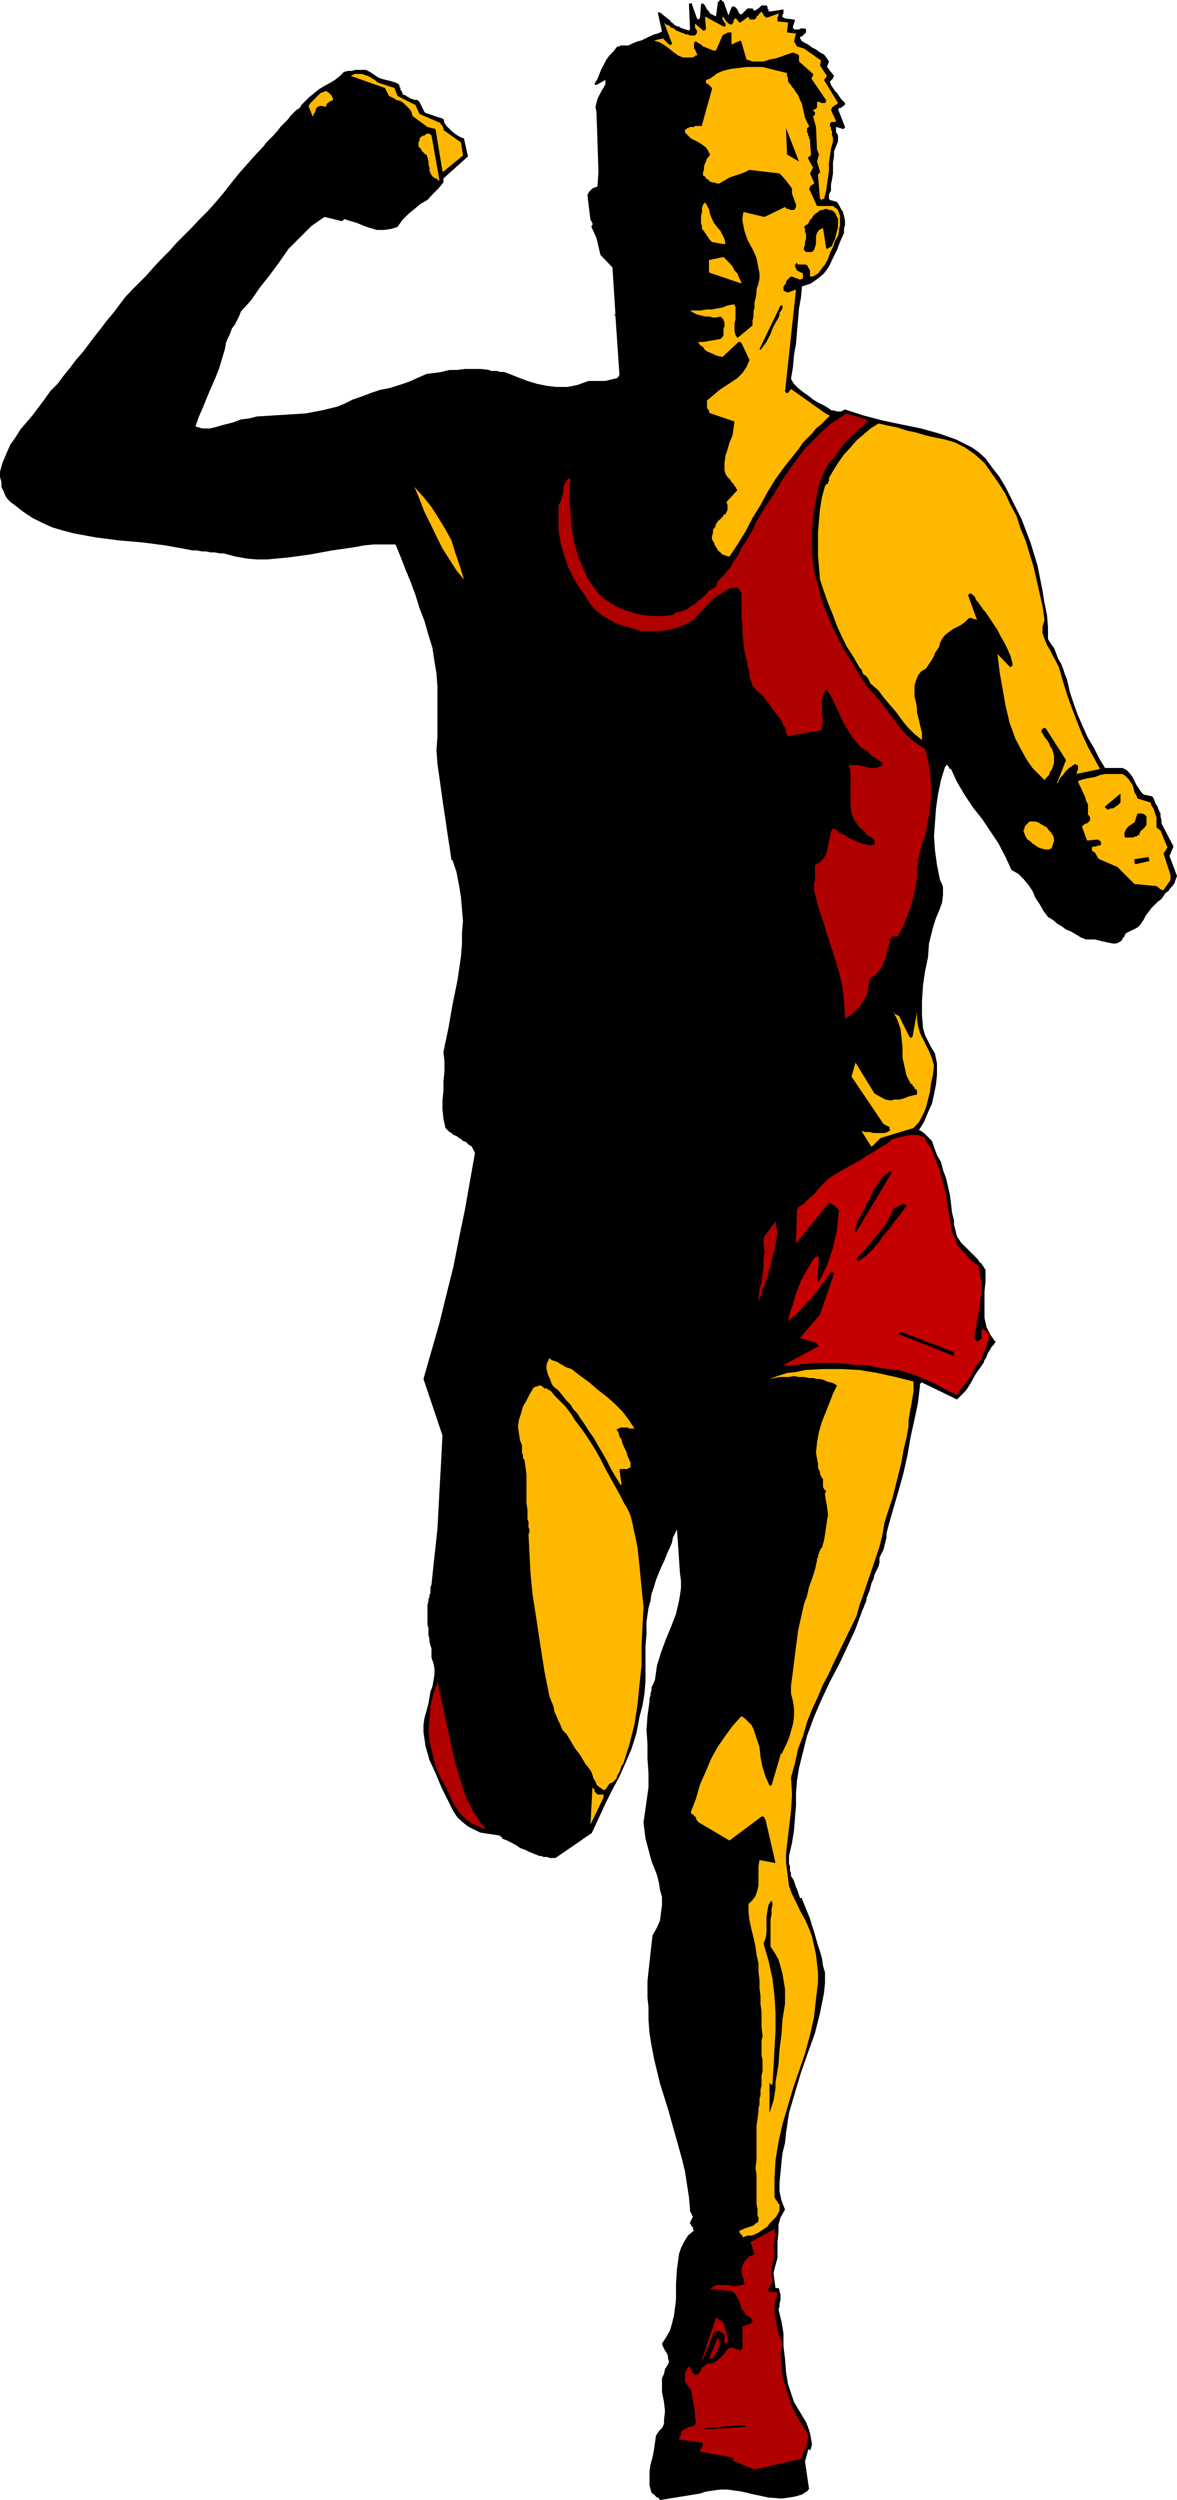 <svg height="480" viewBox="0 0 169.488 360" width="225.984" xmlns="http://www.w3.org/2000/svg"><path style="fill:#000" d="m307.934 600.945 5.76-.936.864-.288 1.008-.144 1.08-.144h1.008l2.016.288 1.872.432 2.016.432 1.872.144 1.08-.144.864-.144 1.008-.288.864-.576v-.144h.144v-.144l-.576-3.888.432-1.584v-.144h.288v.288l.288-1.008-.144-.864-.144-.792-.288-.864-.288-.72-.432-.72-.432-.72-.432-.72-.432-.72-.288-.864-.288-.864-.288-.864-.288-1.728-.144-1.944-.216-1.728v-1.872l-.288-1.728-.432-1.728.144-.432v-.432l.144-.504v-.864l-.144-.288v-.288l-.144-.288h-.432l-.288-2.16.288-1.152.288-1.008v-2.448l.144-1.224v-1.152l.288-1.008.648-1.152-.504-1.296-.288-1.296v-1.296l.144-1.44.144-1.512.144-1.296.36-1.44.144-1.44.432-2.88.864-2.952.864-2.88 1.008-2.88 1.008-2.808.72-2.88.288-1.44.288-1.44.144-1.44v-1.512l-.288-1.008-.144-1.008-.288-1.008-.288-.864-.288-1.008-.288-1.008-.288-.864-.288-1.008-1.152-2.808v-.144h-.288l-.144-.432-.144-.432-.144-.432-.144-.288-.144-.432-.144-.432-.144-.288-.288-.432v-.432l-.144-.288v-.72l-.144-.288v-1.152l.432-1.872.288-1.8.144-1.872.144-1.728v-1.728l.144-1.872.288-1.8.432-1.728.72-2.88 1.008-2.736 1.152-2.664 1.152-2.448 1.296-2.448 1.152-2.448 1.224-2.664 1.008-2.736.144-.288.144-.432.144-.288.144-.432v-.288l.144-.288.144-.432.144-.288.144-.576.144-.576.288-.576.144-.648.288-.576.288-.576.144-.576v-.72l.288-.576.288-.576.144-.576.144-.576.144-.576v-.576l.144-.576.144-.576.72-2.52.72-2.448.72-2.592.576-2.592.432-2.52.576-2.592.504-2.448.288-2.448v-.288h.144v-.144h.144l5.04 2.448.576-.576.576-.576.432-.576.432-.72.432-.792.432-.72.432-.576.504-.72.144-.432.288-.432.144-.432.144-.288.288-.432.144-.288.288-.288.288-.432-.72-1.008-.576-1.152-.288-1.296v-3.816l.144-1.44v-1.728l-.144-.144-.144-.288-.144-.144-.144-.288-.216-.144-.144-.144-.144-.288-2.448-2.448-.288-.432-.288-.432-.144-.576-.144-.576-.144-.576v-.576l-.144-.576-.144-.576-.144-1.296-.144-1.152-.288-1.296-.288-1.224-.432-1.152-.288-1.152-.576-1.008-.432-1.152-.144-.432-.144-.432-.288-.288-.288-.288-.288-.288-.288-.288-.432-.288-.288-.144.72-1.152.576-1.368.576-1.296.288-1.296.288-1.44.144-1.44v-1.584l-.288-1.44-.576-.936-.432-.864-.432-.864-.288-1.008-.144-1.872v-2.016l.144-2.232.288-2.016.432-2.016.144-2.016.288-1.152.288-1.152.432-1.368.432-1.008.432-1.152.144-1.152v-1.152l-.144-.432-.288-.576-.432-2.16-.288-2.088-.144-2.016.144-2.016.144-2.016.288-2.016.432-2.088.576-1.872.144-.144v-.144h.144l.144.144.144.144v.144l.144.144h.144l.864 1.872 1.152 1.944 1.152 1.728 1.368 1.728 1.152 1.728 1.152 1.728 1.008 1.944.864 1.872 1.008.576.72.72.72.864.576.864.432 1.008.576.864.576 1.008.648.864.72.432.576.504.72.432.576.432.72.288.72.432.72.432.72.288h1.296l.576.144.576.144.72.144.648.144h.576l.576-.288.144-.144.144-.144v-.144l.144-.144.144-.144v-.144l.144-.144v-.144l1.728-.864.432-.432.432-.648.288-.576.432-.576.432-.576.432-.432.432-.432.576-.432.288-.432.288-.432.432-.288.288-.432.288-.288.288-.432.144-.432.216-.576-1.08-2.88.576-1.368-1.728-3.312v-.432l-.144-.576v-.432l-.288-.576-.144-.432-.288-.432-.144-.432-.288-.576-1.296-.288-.288-.288-.432-.648-.288-.432-.288-.576-.288-.576-.432-.576-.432-.432-.576-.288h-2.52l-.864-1.44-.72-1.44-.864-1.44-.72-1.584-.72-1.656-.576-1.584-.576-1.728-.432-1.872-.288-.72-.288-.864-.288-.72-.432-.72-.288-.792-.288-.72-.432-.576-.432-.72v-1.728l-.144-1.728-.36-1.728-.288-1.8-.72-3.6-1.008-3.312-1.296-3.384-1.584-3.168-.72-1.44-.864-1.44-1.008-1.296-1.008-1.368-.936-.864-1.008-.72-1.152-.576-1.152-.576-2.448-.864-2.592-.72-2.808-.576-2.736-.576-2.736-.72-2.664-.864-.288.144-.288.144h-.576l-.432-.144h-.288l-.288-.144-.144-.144-.72-.432-.864-.432-.72-.432-.72-.576-.72-.504-.72-.576-.576-.576-.432-.72.288-1.728.144-1.728.288-1.584.144-1.728.144-1.656.144-1.728.288-1.584.144-1.584 1.296-.432 1.008-.72.864-.72.72-1.008.576-1.224.576-1.152.432-1.152.576-1.296v-.576l.144-.576v-.576l-.144-.72-.144-.576-.288-.432-.288-.576-.288-.432-1.008-.288-.144-.144v-.648l.144-.288.144-.288v-.864l.144-.72.144-.864v-1.584l.144-.864v-.72l.288-.72.288-.72v-.864l-.144-.288-.144-.144v-.792l1.008.288h.144v-.144h.144v-.144l-1.008-2.592h.144v-.144h.288l.144-.144.144-.144h.144v-.144h.144v-.288l-.288-.288-.288-.288-.288-.432-.288-.432-.288-.288-.288-.432-.288-.432-.144-.432v-.144h.144v-.144h.144v-.144h.144v-.288h.144v-.144l-1.008-1.296.288-.792-.288-.432-.432-.576-.576-.288-.576-.432-.576-.288-.576-.432-.576-.288-.432-.288v-.144l-.144-.144v-.144l.144-.144h.144l.144-.144.144-.144.144-.144.144-.144v-.432l-.144-.144h-.576l-.288.144h-.72v-.144h-.144v-.288l.288-.864-.144-.144h-.144l-1.152-.144-.216-.144h-.144v-.432l.144-.144v-.576l-1.872.288h-.288v-.288l-.144-.144v-.288l-.144-.144h-.72l-.144.144-.144.144-.144.144h-.144v.144h-.144l-.144.144h-.288v-.144l-.144-.144h-.72l-.144.144-.288.288-.144.144-.144.144-.144.144h-.144l-.144-.144-.144-.144v-.144l-.144-.144v-.144l-.144-.144-.144-.144-.144-.144h-.288l-.144.144-.432 1.152-.72-2.016h-.144l-.144-.216h-.288v.216h-.216l-.288 2.16-.288-.144-.288-.144-.288-.144-.144-.288-.288-.288-.144-.288-.144-.288-.288-.288h-.144l-.144.144-.144 2.016h-.144v.144h-.144l-.144-.144-.72-2.016v-.144h-.432v.144l.144 3.456v.144l-.144.144h-.144l-.288-.144h-.144l-.288-.144h-.144l-.288-.144-.144-.144h-.288l-.144-.144h-.144l-.144-.144-.144-.144-.144-.144h-.144v-.144l-.144-.144-1.44-1.152h-.288v.144l.576 2.592-.576.288-.576.144-.648.288-.576.288-.576.288-.576.144-.72.288-.576.288h-1.152l-.144.144h-.288l-.144.144-.432.576-.576.576-.432.576-.288.576-.432.792-.288.72-.288.72-.432.72.144.144h.144l1.296-.72v.576l-.288.576-.288.432-.288.576-.288.576-.144.576-.144.576.144.72.288 8.568-.144 2.16-.72.288-.144.144-.144.144-.144.144-.144.144v.144l-.144.144v.144l.432 3.528.144.144v.144l.144.144v.288l-.144.144v.144l.72 1.584.576 2.448 1.728 1.8.432 6.768h-.144v.144h.144v.144l.576 8.424-.288.432-.576.144-.576.144-.576.144h-2.448l-1.584.576-1.44.288h-1.584l-1.296-.144-1.44-.288-1.44-.432-1.512-.576-1.44-.576-.432-.144h-.576l-.432-.144h-.864l-.288-.144-1.152-.144h-2.304l-1.08.144h-1.152l-1.152.288-1.008.144-1.152.144-1.296.576-1.296.576-1.296.432-1.368.432-1.44.288-1.296.432-1.296.504-1.296.432-1.152.576-1.008.432-1.152.288-1.224.288-2.304.432-2.304.144-2.304.144-2.376.144-1.152.288-1.152.144-1.152.432-1.152.288-.576.144-.432.144-.576.144-.576.144h-1.152l-.432-.144-.504-.144.504-1.44.576-1.296.576-1.44.576-1.368.576-1.296.576-1.44.432-1.44.432-1.44.144-.864.288-.72.288-.576.288-.792.432-.576.288-.576.288-.576.288-.72 1.44-1.584 1.296-1.872 1.368-1.728 1.44-1.944 1.296-1.872 1.584-1.584 1.728-1.728 1.872-1.296 2.376.576h.288v-.144h.144v-.144l.864.288 1.008.288 1.008.432.864.288 1.008.288h1.008l1.008-.144.936-.288.72-1.008.864-.864.864-.72.864-.72 1.008-.576.72-.792.864-.864.72-.864v-.576l3.528-3.168-.576-2.592-.432-.144-.504-.288-.432-.288-.432-.36-.288-.288-.432-.432-.288-.432-.144-.576-2.592-.864-.144-.144-.144-.288-.144-.288-.144-.288-.144-.288-.144-.288-.288-.288h-.432l-.288-.144h-.144l-.288-.144-.144-.144h-.144l-.144-.144-.288-.144h-.144l-.144-.144v-.144l-.144-.288-.144-.144v-.288l-.144-.144v-.288l-.432-.288-.432-.144-.504-.144-.576-.144-.576-.144-.432-.144-.432-.288-.432-.288-.432-.288-.576-.288h-1.584l-.432.144h-.576l-.576.144-.576.576-.72.576-.72.432-.792.432-.72.432-.72.576-.72.576-.576.576-.288.288-.288.288-.144.288-.288.288-.288.144-.288.288-.288.288-.288.288-.432.576-.576.576-.432.432-.432.576-.576.648-.432.432-.576.576-.432.576-1.224 1.296-1.152 1.296-1.152 1.296-1.152 1.44-1.008 1.296-1.152 1.368-1.152 1.296-1.296 1.296-1.08 1.152-1.008 1.008-1.152 1.152-1.008 1.152-1.152 1.152-1.152 1.224-1.008 1.152-1.008 1.008-1.008 1.008-1.08 1.152-.864 1.152-.864 1.152-.864 1.008-.864 1.152-.864 1.08-.864 1.152-.864 1.152-1.008 1.152-.864 1.152-.936 1.152-.864 1.152-1.008 1.008-.864 1.224-.864 1.152-.864 1.152-.864 1.008-.864 1.008-.72 1.152-.72 1.008-.576 1.296-.576 1.368-.36 1.296v.72l.216.72v.72l.288.576.288.72.288.432.432.432.576.432 1.296 1.008 1.296.864 1.44.72 1.44.648 1.44.432 1.656.432 1.584.288 1.584.288 3.312.432 3.384.288 3.312.432 3.168.576.72.144h.648l.72.144h.576l.72.144h.576l.72.144h.576l1.584.432 1.584.288 1.44.144h1.656l3.024-.288 3.168-.432 3.096-.576 3.024-.432 1.584-.288 1.44-.144h3.096l.72 1.728.72 1.872.72 1.728.72 1.944.576 1.872.72 1.872.576 2.016.576 1.872.288 1.944.288 1.728.144 1.872v7.272l-.144 1.872.144 2.016.288 2.016.288 2.088.288 2.016.288 1.872.288 2.016.288 1.872.288 1.944h.144l.576 1.728.36 1.872.288 1.728.144 1.728.144 1.728-.144 1.8v1.584l-.144 1.728-.504 3.456-.72 3.528-.576 3.312-.72 3.456.144 1.368v1.44l-.144 1.44v1.296l-.144 1.44v1.296l.144 1.368.288 1.296.288.288.288.288.288.144.288.288.432.144.36.288.288.144.288.288.432.144.144.144.288.288.288.144.144.144.144.288.144.288.144.288-.72 4.032-.72 4.104-.864 4.176-.792 4.032-1.008 4.032-1.008 4.104-1.152 4.032-1.152 4.032 2.736 8.136-.144 2.808-.144 2.592-.144 2.592-.144 2.736-.144 2.664-.288 2.736-.288 2.592-.288 2.808-.144.288v.864l-.144.288v.288l-.144.288v.288l-.144.576v2.88l.144.432v1.008l.144.576v.432l.144.504.144.432v1.296l.288.864.144.72v.864l-.144.864-.144.864-.288.72-.144.864-.144.864-.288 1.08-.288 1.008-.144 1.008v1.008l.144 1.008.144 1.008.288 1.008.288 1.008.864 1.872.864 2.088.864 1.728.864 1.728.576.864.792.72.72.576.864.432.864.432.864.144 1.008.144.864.144h.144v.144h.144l.144.144v.144l.72.288.72.36.576.288.576.432.792.288.576.288.72.288.72.288h.288l.288.144h.576l.288.144h.864l3.888-2.664.144-.144.288-.144.144-.144.288-.144.144-.144.288-.144.144-.288.144-.288.864-1.872.864-1.872 1.008-2.016 1.008-1.872.864-1.944.864-2.016.72-2.304.432-2.304.432-1.656.288-1.728.144-1.728v-5.04l.144-1.8v-1.728l.144-1.008.144-1.008.288-1.008.144-1.008.36-1.008.288-1.008.432-1.08.432-1.008.288-.576.288-.72.288-.72.288-.576.288-.72.144-.72.288-.576.288-.576.432 6.336.144 1.08v1.008l-.144 1.008-.144.864-.432 1.872-.72 1.872-.72 1.728-.72 1.944-.576 1.872-.288 2.016-.144.432-.216.432-.144.288v.432l-.144.432v.288l-.144.432v.432l-.288 2.088-.144 2.016.144 2.016v2.16l.144 2.016v2.088l-.288 2.016-.288 2.016-.144 1.008.144 1.152.144 1.152.288 1.08.576 2.16.792 2.016.288 1.152.144 1.008.288 1.008v1.152l-.144 1.08-.144 1.152-.432 1.008-.648 1.152-.144 1.296-.144 1.296-.144 1.296-.144 1.296-.144 1.368v2.448l.144 1.296v1.872l.144 1.872.288 1.8.36 1.872.864 3.6 1.152 3.672 1.008 3.6 1.008 3.6.432 1.8.288 1.872.288 1.872.144 1.728v.288l.144.144v.144l.144.144v.144l.144.144-.432.864v.144l.144.144v.144l.144.144.144.144v.288l.144.144-.864.72-.576.936-.432.864-.288.864-.288 2.16-.144 2.16v2.304l-.288 2.232-.288 1.152-.288 1.008-.576 1.008-.576.864.144.432.144.288.144.288.288.432.144.432v.288l.144.432-.144.432-.432.648-.144.72-.288.576v2.016l.288 1.44.144 1.296-.144 1.296V590l-.288.576-.432.432-.432.648-.144 1.008-.144 1.008-.216 1.152-.288 1.008-.144 1.008v2.016l.288 1.008.144.144.216.144.144.144.144.144.144.144h.144l.144.144.144.216z" transform="translate(-212.894 -240.945)"/><path style="fill:#000" d="M308.366 600.297h.864l.864-.144.72-.144.864-.144.864-.144.864-.144 1.008-.288.864-.288h.864l.648-.144.432.144h1.728l.576.144.576.144h.576l.576.144.576.144.576.144.432.288.576.144h.72l.72.144h.576l.648-.144h.72l.576-.144.576-.288.576-.144v-.144h.144v-.144h.144l-.432-3.168-1.152.144-1.008.144-1.224.288-1.296.144-1.152.144-1.152.144-1.008-.288-1.152-.432h-.432l-.432-.144h-2.088l-.288.144h-.288l-.144-.144-.144-.144v-.288l.144-.144v-.144h.288l.144-.144h.144l-3.312-.72v-.144h-.144l-.144-.144-.144-.144.72-.864-2.88-.144h-.288l-.144-.144h-.144v-.144l-.144-.144v-.144l1.008-1.944 1.872-1.152-.432-3.888-1.296-2.448 1.008-2.952v-.144h.144l.144-.144 1.152 1.872.144-.864.144-.72.144-.864.288-.72.288-.864.288-.72.288-.864.288-.864v-.288l.144-.144v-.576l.144-.288v-.144h1.224l.432.288.432.432.288.432.288.432.144.576.144.432.144.72v.576l.576.288.144-.144v-.72h-.288l-.144-.144.288-.576v-.72l.144-.144v-.144l.864-.288-1.728-3.528-4.248-.576v-.144h-.144v-.144l.288-.432.288-.432.432-.144.432-.288.576-.144.432-.144.648-.144h1.296l.144.144h.576v-.576l.144-.576v-.72l.144-.576.288-.432.288-.576.432-.432.432-.432-.432-.864-1.152-.576-2.808-.144.216-.144.288-.144h.576l.288.144h.864v-.648l-.144-.144v-.288l.288-.432.144-.288.432-.144.288-.144.432-.144.288-.144.432-.144.288-.144h.144v-.144h.144v-3.456l-.144-.864v-1.728l.144-.936-.144-3.168.144-3.312.144-3.384.288-3.312.288-3.168.144-3.384-.144-1.584v-1.584l-.144-1.584-.288-1.584v-1.152l-.144-1.368-.144-1.152-.144-1.152-.144-1.152-.288-1.152-.288-1.152-.144-1.152v-.288l-.144-.288v-.288l-.144-.288-.144-.288v-.288l-.144-.288-.144-.36 1.44-2.016.432-5.328h2.304l-1.296-4.536-.576.288-.576.432-.432.432-.576.576-.576.432-.576.504-.576.432-.576.144-.72-.576-.936-.504-.72-.432-.864-.432-.864-.432-.72-.576-.72-.576-.72-.72v-.864l.144-.432.144-.288.144-.432.288-.432.144-.576.144-.432.432-1.728.72-1.656.576-1.584.72-1.296.864-1.44.936-1.296 1.008-1.296 1.008-1.296.144-.144.144-.144h.144l.288-.216h.576l.144.216.432.432.432.432.288.432.432.432.432 1.152.288 1.152.144 1.152.288 1.152.144 1.296.432 1.008.72-1.44.576-1.728.432-1.584.288-1.728.504-3.528.288-3.456.144-3.456.432-3.672.288-1.728.432-1.728.576-1.728.576-1.728.864-1.8.576-1.584.432-1.728.144-1.872v-1.728l-.144-1.8-.144-1.728-.288-1.728-.144-1.872-.144-1.728-.144-1.8.144-1.728.144-1.584.432-1.728.72-1.584.864-1.584-1.296-.432h-1.008l-.288-.144h-1.296l-.864-.144h-2.52l-.864.144-.72.144-.864.144h-1.008v-.144l2.736-2.232h.144v-.144h.144v-.144l.288-.576.432-.576.648-.432.576-.288.432-.288.72-.288.576-.288.576-.288-1.728-.72.288-.864.432-.72.576-.72.72-.864.576-.792.72-.864.432-.864.288-1.152-4.752 4.968h-.648l-.144-.144-.144-.144v-.72l.144-.144v-.576l.36-.792.288-.72.144-.72.288-.72.144-.72.288-.72.288-.576.288-.72.288-.576.288-.576.432-.576.288-.576.288-.432.432-.576.432-.432.576-.432h.432v.144l.144.144v.144l.144.144v.144l.144.144v.288l.288-.864.288-.72.288-.864.144-.864.144-.864.144-.72v-.864l-.144-.864h-.144v-.144h-.432l-.864 1.008-.72 1.008-.72 1.008-.72 1.008-.72 1.008-.72 1.152-.576 1.008-.576 1.152h-.144l-.144.144h-.504l.36-1.152.144-1.008.288-1.152.288-1.008.144-1.152.144-1.008v-1.152l-.288-1.152.72-.72.576-.576.72-.576.576-.576.576-.576.72-.648.576-.576.576-.576.72-.576.72-.432.72-.432.864-.288.792-.432.72-.432.72-.432.576-.576-.144-.432-.288-.288-.144-.288-.288-.288-.288-.432-.144-.288-.144-.432v-.576l.288-.144.432-.144h.72l.576.144.432.144h.864l-3.888-5.976h-.144v-.144h-.144v-.144h-.36v-.144l-.144-.432-.144-.576v-.432l.144-.576.144-.432v-.576l.144-.432v-.576h.216v-.288h.144v-.216h.144l.144-.144.144.36.144.144.288.144.144.288.144.288.144.144.144.288.288.288.144.576.288.432.288.432.288.432.288.432.288.432.288.432.288.432 2.448.864 1.872-.576-.576-1.152-.432-1.152-.288-1.296-.144-1.296-.144-1.368-.144-1.296-.288-1.44-.432-1.296-.144-.288-.144-.432-.288-.288-.144-.288-.144-.432-.144-.288-.288-.288-.144-.432v-.144h.144v-.144h.432l2.736 2.016.576 1.296.144-.576.288-.576.144-.576.144-.72.144-.576.216-.576.288-.576.144-.576.144-.936v-.72l.144-.864.144-.72.144-.72.144-.864v-.72l.144-.72.144-1.008.432-1.152.288-1.008.288-1.08.288-1.152.288-1.008.144-1.008v-1.152h-.144v-.144h-.144l-.72-7.128-.576 1.728-.432 1.656-.144 1.584-.144 1.728-.288 1.584-.288 1.584-.504 1.728-.864 1.656-.144.288-.144.288-.144.432-.144.288-.144.288-.144.288-.144.432-.288.288h-.72l-.144.72-.144.72-.144.576-.288.72-.288.576-.432.576-.432.432-.72.432-.144 1.152-.432 1.08-.432.864-.432.864-.72.864-.72.72-.72.72-.936.72h-.144v.144l-.144-.144h-.144l-.288-2.016-.288-2.16-.288-2.232-.576-2.16-.576-2.16-.576-2.016-.864-1.872-1.008-1.944v-.864l-.144-1.008-.144-1.008v-2.736l.144-1.008.288-.864.72-.288 2.016-5.4 4.536 2.592-.576-.432-.576-.576-.432-.432-.36-.72-.288-1.152-.288-1.44V352.4l-.288-1.584.288-.576 3.672.432-.144-.144-.144-.288-.144-.288-.288-.144-.288-.288-.288-.288-.288-.144-.288-.288-.72-.72-.792-.864-.576-.72-.576-.864-.432-1.08-.432-.864-.432-1.008-.288-.864-.288 4.68-.72.288-.72.288-.72.288-.72.144-.864.144h-1.584l-.792-.144-.288-.864-.288-.72-.288-.792-.432-.72-.432-.72-.576-.576-.432-.576-.72-.72-.144-.144-.144-.144v-.144l-.144-.288-.144-.144-.144-.144-.288-.144h-.288l-.576-1.584-.432-1.728-.288-1.8-.288-1.872-.144-1.728-.144-1.872-.144-1.872-.144-1.728-.576.144h-.432l-.432.288-.432.288-.432.288-.504.288-.432.288-.288.288-.72 1.008-.864.864-1.008.864-1.008.576-1.008.576-1.296.288-1.152.144h-1.368l-.864-.144h-.864l-.72-.288-.864-.144-.864-.288-.72-.144-.72-.288-.72-.288-.864-.432-.72-.576-.72-.576-.576-.72-.432-.72-.576-.864-.576-.72-.576-.792-1.008-1.728-.864-1.872-.576-2.016-.432-2.016-.144-2.232.144-2.16.288-2.016.432-2.016.144-.144.144-.144v-.144l.144-.144.144-.144.144-.144v-.144h.144v-.144h.72l4.752-11.808h-.144v-.144l-.144-.144h-1.872l-.864.144-.864.288-1.008.288-.864.288-.864.288-.864.504h-.144l-.144-.144h-.144l-.144-.144-.144-.216v-.144h-.144l-1.872-1.008-1.944-.72-1.872-.576-2.016-.288-2.16-.144h-2.016l-2.088.144-2.16.432-1.296.432-1.296.432-1.296.432-1.44.432-1.368.432-1.44.504-1.296.432-1.296.432-1.152.576-1.152.432-1.152.432-1.08.288-2.448.432-2.304.288-2.448.144-2.376.288-1.152.144-1.152.144-1.152.432-1.152.288-.576.144h-1.152l-.576.144h-.576l-.576.144h-1.224l-.144.144h-.144l-.144.144h-.576l-.144-.144h-.144v-.144h-.144v-.288l.576-.864.576-1.008.504-1.008.432-1.152.432-1.008.432-1.08.432-1.152.576-1.008.288-.72.288-.72.144-.72.288-.864.144-.72.144-.72.288-.72.144-.72.576-1.08.576-.864.432-.864.576-.864.72-.864.576-.864.576-.864.72-.72.288-.432.144-.432.36-.432.432-.288.288-.432.288-.288.288-.432.144-.504.72-.864.576-.72.576-.72.72-.72.576-.72.576-.72.72-.72.576-.72.432-.144.288-.144.144-.288.288-.288.288-.144.432-.144.288-.144.288.144.648.144.432.288h.576l.576.144h1.008l.432.144.432.144v.144h.432l.864.432.576.144.72.144.576.144.72.144h.576l.72-.144.648-.144.432-.432.576-.72.576-.72.72-.72.72-.576.72-.576.72-.504.576-.576.576-.72-.144-.288-.288-.288-.432-.288-.144-.432-.288-.288-.288-.432v-.864l-.144-.576-.144-.432-.288-.432-.288-.288-.288-.432-.288-.432v-.864l.144-.288v-.144l.144-.144v-.144l.144-.144v-.144l.144-.144.144-.144h.144v-.216h.144l-.144-.288-.144-.288-.144-.144-.288-.144-.288-.144-.288-.144-.144-.144-.288-.144-.576-1.584-2.808-1.296h-.144l-.144-.144v-.144l-.144-.144v-.431l-.144-.144v-.144l-1.584-.864-3.744-1.008-.144.144h-.288l-.144.144-.288.144-.144.288-.144.144-.144.144-.144.144 1.296 1.872-.144.144v.144l-.144.144h-.144l-.144.144h-.288l-.144.144h-.144l-.72 1.152-.144.144h-.216l-.144-.144h-.144l-.144-.144h-.144l-1.296 2.304h-.144v.144h-.576l-.72-2.592-2.016 1.728-1.728 1.944-1.872 1.872-1.656 2.016-1.728 2.016-1.584 2.016-1.728 1.944-1.728 1.872-.576.72-.72.72-.648.72-.72.576-.576.72-.72.576-.576.72-.576.72-.72.72-.576.648-.72.576-.576.72-.576.576-.576.72-.72.576-.72.576-1.8 2.448-1.872 2.304-1.872 2.52-1.872 2.304-1.872 2.304-1.944 2.304-1.728 2.376-1.728 2.304-.432.432-.288.432-.432.288-.288.432-.288.432-.144.432-.288.432-.144.432h-.144v.144h-.288l-.576 1.296h.144v.144l-.288.432-.288.648-.144.576v.576l-.144.576.144.72v.576l.288.576.432.72.576.576.576.432.72.432.576.432.72.288.576.576.72.576 3.024.72 3.096.936 3.168.72 3.168.576 3.24.432 3.312.576 3.168.288 3.24.288 3.312.144 3.24.144 3.168-.144h3.312l3.24-.288 3.168-.288 3.168-.432 3.24-.576 1.008 2.304.864 2.304 1.008 2.448.864 2.376.72 2.448.72 2.448.576 2.592.432 2.52.144 1.008.144.864v2.735l-.144.864v1.008l.144.936-.144.432v1.584l-.144.432v.864l.144 2.592.288 2.592.432 2.808.432 2.592.432 2.592.432 2.664.504 2.592.432 2.736.576 1.584.288 1.728.144 1.656v1.728l-.288 1.584-.288 1.584-.288 1.728-.432 1.656-.936 3.168-.576 3.312-.288 1.584-.144 1.656v1.728l.288 1.584-.144.864v.864l-.144.864v1.728l.144.864v.936l.144.864.432.288.432.288.432.288.504.288.432.288.432.288.432.288.432.288.432.72.288.72.144.72-.144.72v.864l-.144.72-.144.864-.144.792-.288 1.728-.288 1.728-.288 1.728-.432 1.584-.288 1.728-.288 1.728-.432 1.584-.504 1.584-.144 1.008-.144 1.008-.288 1.008-.288 1.008-.288.864-.288 1.08-.288.864-.432 1.008-.576 1.728-.288 1.728-.288 1.728v1.8l.144 1.728.288 1.728.432 1.584.72 1.728.144 2.448.144 2.664-.144 2.448-.144 2.448-.432 5.112-.576 5.04-.288 2.664v2.448l-.144 2.592.144 2.448.288 2.664.432 2.448.576 2.592.864 2.448.288 1.512.288 1.44.288 1.44.288 1.44.36 1.296.288 1.44.432 1.512.432 1.296.144.432.144.288.288.432.144.288.144.432.144.288.144.288.288.288.144.576.288.432.144.432.288.288.432.288.288.288.432.288.432.288.864.576.864.576 1.008.72 1.152.648 1.08.576 1.152.288 1.152.288h1.152l.288-.144h.144l.144-.144h.288l.144-.144h.144l.144-.144h.144l3.024-2.376v-3.168l.144-1.584v-1.584l-.144-1.44-.288-1.512-.288-.72-.432-.576-.432-.576-.72-.576-.72-1.152-.72-1.152-.576-1.296-.576-1.296-.864-2.808-.72-2.88-.432-2.736-.576-2.952-.432-2.88-.432-2.88-1.224-20.016h-.288l-.288-1.584v-.36l-.144-.432v-1.152l-.144-.288v-.432l-.288-.432v-.288l.144-.288v-1.008l.144-.288.144-.288v-.431l.144-.144v-.144h.144v-.144l.144-.432.288-.288.144-.432.288-.432.144-.432.36-.288.144-.432.288-.432.288-.144.144-.144h.576l.288-.216h.432l.288-.144-.144-3.168v-.144l.144-.144.144-.144.144-.144.144-.144h.288l1.152.432 1.152.576 1.008.576 1.008.72 1.152.72 1.008.72 1.008.936 1.008.864.864.72.864.864.72.72.72.72.72.72.576.72.72.864.576.72v.288h-.144v.144l-2.736-.288 1.44 5.4h-.144l-.144.144h-.144l-.144.144h-.576l-.144.144.144 2.016.432 2.016.576 2.088.432 2.016.432 2.16.432 2.16.288 2.016.144 2.232.432-1.296.648-1.368.576-1.44.576-1.296.576-1.296.432-1.44.288-1.44.288-1.44v-.504l.144-.144v-.288l.144-.144v-.144l.144-.144.144-.144.144.144h.144l.144 1.944.288 1.872.144 2.016.144 1.872v4.104l-.144 2.016-.288 1.872-.432.72-.288.864-.432.864-.288.864-.288.864-.288.936-.288.864-.288.864-.432 1.44-.432 1.584-.288 1.584-.288 1.584-.216 3.096-.144 3.024.144 3.024v3.096l-.144 3.024-.288 3.024v.72l.144.288v.432l.144.36v.576l.504 1.296.432 1.296.432 1.296.432 1.44.288 1.296.144 1.296-.144.72-.144.648-.144.72-.288.576-.432 1.872-.432 1.728-.144 1.728-.144 1.728-.216 3.528.216 3.312.432 3.528.576 3.456.72 3.456 1.008 3.528.144.432v.288l.144.432.144.432.144.288.144.432.144.432.144.432.576 1.152.288 1.296.288 1.296.288 1.368.144 1.296.144 1.296v1.296l.144 1.152v.288l.144.144.144.288.144.144.144.144.144.144.144.144.144.144-.576 1.008.72 1.296v.144l-.144.144-.144.144h-.144l-.144.216h-.144l-.432.288-.288.288-.432.432-.288.432-.288.432-.144.576-.288.432-.144.576v1.008l.144 1.152.144 1.008v3.24l-.144 1.008-.288 1.152-1.728 3.024.432.576.288.432.144.576v.432l-.144 1.008-.288 1.08-.288 1.008-.288 1.008v1.008l.144.576.144.576.144.432v.432l.144.432v.288l.144.432v.864l-.144.432-.72.864-.576 1.08-.288 1.152-.288 1.152-.144 1.152-.144 1.296v2.736l.144.288.144.144.144.144v.144l.144.144.288.144z" transform="translate(-212.894 -240.945)"/><path style="fill:#b00000" d="m321.542 596.553 6.264-1.44h.432l.144-.576.288-.576.288-.576.144-.576.144-.576v-.576l-.144-.504-.432-.576-.864-1.44-.72-1.296-.576-1.584-.432-1.44-.504-1.584-.144-1.656-.144-1.728.288-1.584-.432-.864-.288-.864-.144-.864-.144-.864-.144-.864v-.864l.144-.936.288-.864v-.144h-.144v-.144h-1.008l-.144-.144v-.432h.144v-.288l.144-.144.144-.144v-.144h.144v-.288l-.144-.72v-1.152l.144-.576.144-.72.144-.576v-.72l-.144-.72.144-.288v-.72l.144-.36v-.288l-.144-.144v-.288l.144-.288-3.6 1.944.576 1.728h-.144v.144h-.144l-.144.144h-.288l-.288.288-.288.288-.288.432-.144.432-.144.432v.576l.144.432.144.432v.432h.144v.288l-.432.144-.576.144h-.72l-.576-.144h-1.512l-.576.144-.576.432 3.096.288.432.288.288.432.288.576.288.648.144.576.432.576.288.432.576.288.144.144v.144h.144v.288h-.144v.288h-.144l-1.152.432v3.168l-.144.144-.144.144-1.296-.432-.432.144-.288.288-.288.432-.288.288-.432.432-.36.288-.432.288-.432.144h-.432l-.288.144-.288.288-.288.144-.144.36-.144.288-.288.288-.288.144h-.144l-.144-.144-.144-.144-.144-.144v-.288l-.144-.144-.144-.216-.144-.144-.144.144-.144.216-.144.288-.144.288v1.296l.432.576.432.576.144.72.144.864.144.72.144.864v.72l.144.864h-.144v.288h-.144v.144h-.288l-.288.144h-.288l-.144.144-.288.144-.288.144-.144.144-.144.288v.36h-.144v.288h-.144v.288l3.312.432.144.144v.288l-.144.144v.144l-.144.144-.144.144v.288l4.68.864h.144v.288l-.144.144z" transform="translate(-212.894 -240.945)"/><path style="fill:#000" d="m315.134 590.72 4.968-.287h.144v-.288h-.144l-5.688.432v.144h.432v.144-.144h.288z" transform="translate(-212.894 -240.945)"/><path style="fill:#b00000" d="m314.126 580.713 1.44-3.6v-.144l.144-.144h.144v-.144h.288l.144-.144.792.432.144.144v1.296h.288v-.144h.144v-.144l.144-.144-.72-2.592-1.08-.72-2.016 6.048h.144z" transform="translate(-212.894 -240.945)"/><path style="fill:#b00000" d="M315.134 580.569h.288l.288-.288.144-.288.288-.432.144-.432.216-.288v-.864l-.216-.432-1.296 3.024h.144z" transform="translate(-212.894 -240.945)"/><path style="fill:#ffb800" d="m319.958 563.073.576-.216h.576l.432-.144.576-.288.432-.288.432-.288.432-.288.288-.432.288-.288.288-.288.288-.288.288-.432.144-.288.144-.288v-.864l-.144-.144-.144-.144v-.144l-.144-.144-.144-.144v-.144l-.144-.144v-2.736l.144-2.664.432-2.592.576-2.592 1.512-5.112 1.728-5.04.72-2.664.576-2.592.288-2.592.288-2.448v-1.368l-.144-1.296-.144-1.296-.288-1.296-.288-1.296-.432-1.152-.576-1.296-.72-1.296-.576-1.224-.576-1.152-.432-1.152-.144-1.152-.144-1.152-.144-1.152v-1.152l.144-1.296.288-2.52.288-2.304.144-2.448-.144-2.448.576-2.088.432-2.016.72-1.872.576-2.016.72-1.8.864-1.872.72-1.728.864-1.584v-.144l.144-.144v-.144l.144-.144v-.144l3.672-7.56.432-1.584.576-1.584.576-1.728.576-1.656.576-1.728.576-1.728.432-1.728.288-1.728.576-1.8.576-1.728.432-1.728.432-1.728.432-1.728.288-1.728.432-1.8.288-1.584v-.864l.144-.864.144-.864.144-.72.144-.864.144-.864v-1.44l-2.592-.648-2.592-.576-2.592-.432-2.664-.144h-2.592l-2.592.144-1.296.288-1.296.144-1.368.432-1.152.432.72-.144.72-.144h1.368l.72-.144.72.144h.72l.72.144h.576l.576.144h.432l.576.144.432.216.576.144.432.144.432.288-.576 1.152-.432 1.152-.576 1.44-.576 1.44-.432 1.44-.288 1.584-.144 1.512.288 1.584v.576l.144.288.144.288v.288l.144.288.144.288.144.144v1.152l.144.288.144.144.144.144v.144l-.144.144v.288l.144.864.144.864.144 1.08-.144.864-.144 1.008-.144 1.008-.144.864-.288 1.008-.144.144-.144.288-.144.288v.144l-.144.288v.288l-.144.144v.288l-.288 1.296-.432 1.368-.432 1.152-.288 1.296-.432 1.152-.288 1.296-.288 1.296-.288 1.296-.144 1.152-.144 1.08-.144 1.152-.144 1.152-.144 1.152-.144 1.152-.144 1.008v1.152l.288 1.152.144 1.008v1.224l-.144 1.008-.288 1.008-.288 1.008-.432 1.008-.504 1.008v.144h-.144v.144h-.144v.144l-1.296 4.392h-.288l-.576-1.296-.432-1.368-.288-1.44-.144-1.44-.432-1.296-.432-1.296-.288-.576-.432-.432-.432-.432-.576-.432-1.296 1.44-1.152 1.584-1.08 1.584-.864 1.584-.72 1.728-.864 1.944-.576 2.016-.72 1.872v.288l.288.144.144.144.144.144.144.144v.144l.144.288.144.144.144.144 4.392 2.592 4.608-3.456h.288l.144.144v.144l.144.144 1.44 6.264-2.304-.432-.144.864v2.736l-.144.72-.288.864-.432.576-.576.576v1.224l.144 1.152.288 1.296.288 1.152.288 1.296.144 1.152.288 1.296v1.152l.144 1.224v1.152l.144 1.152v1.152l.144 1.008v2.304l.144 1.152v.288l-.144.504v2.16l.144.576v1.727l-.144.576v1.44l-.144.576v.864l-.144.432v.864l-.144.504v.432l-.144 1.152-.144 1.008v4.896l-.144 1.152.144.936v4.176l.144.864v1.008h.144v.576l-.144.288-.288.144-.288.288-.432.144-.432.144-.432.144-.288.144-.432.144v.288l.144.144v.144h.144l.144.144v.216h.144z" transform="translate(-212.894 -240.945)"/><path style="fill:#000" d="m323.702 545.217.288-.864.288-.936.144-.864.144-.864v-.864l.144-.864.144-.864.144-.864.144-2.16.288-2.232.144-2.16.36-2.16v-2.16l-.36-2.16-.288-1.08-.288-1.008-.576-1.008-.576-.864v-3.888l.144-.72v-.72l.144-.792v-.288h-.144v-.288l-.432.72-.144.792-.144.864v2.304l-.144.864-.288.72.72 2.448.576 2.664.288 2.448.144 2.448v2.592l-.144 2.52-.144 2.592-.144 2.448v.144h-.288v-.144l-.144-.144v-.432 4.824z" transform="translate(-212.894 -240.945)"/><path style="fill:#b00000" d="M282.446 504.249h.432l-.576-.576-.432-.576-.432-.72-.432-.576-.288-.72-.432-.72-.288-.72-.288-.72-.576-1.872-.648-2.088-.432-1.872-.432-2.016-.432-2.016-.432-1.944-.432-2.016-.432-2.016-.576 1.728-.432 1.728-.144 1.8-.144 1.728.144 1.728.432 1.728.432 1.728.72 1.656.576 1.008.432.864.432 1.008.432.864.432.72.648.864.72.72.864.576z" transform="translate(-212.894 -240.945)"/><path style="fill:#ffb800" d="m297.926 503.673 1.872-3.888v-.432h-.864l-.144-.144-.144-.144-.144-.144v-.288l-.144-.144-.144-.144v-.144zm2.016-4.896v-.144h.144l.576-.864.432-.144.288-.288.288-.288.144-.504.288-.432.144-.432.144-.432.288-.432.864-2.736.72-2.88.432-2.808.288-2.88.288-2.736v-2.736l.144-2.952.144-2.736-.144-1.44-.144-1.44-.144-1.512-.144-1.44-.144-1.44-.144-1.296-.288-1.44-.288-1.296-.144-.72-.144-.576-.144-.576-.288-.648-.288-.576-.288-.432-.288-.576-.288-.576-.72-1.296-.72-1.296-.72-1.296-.72-1.44-.72-1.296-.864-1.368-.864-1.296-.864-1.152-.432-.576-.432-.72-.432-.576-.432-.576-.432-.432-.576-.576-.576-.576-.576-.72h-.144l-.144-.144h-.144v-.144h-.432l-.144-.144-.144-.144-.288-.144h-.288l-.144.144h-.288l-.144.144h-.144l-.144.288-.432.72-.432.864-.504.864-.288 1.008-.288.864-.144 1.008.144 1.008.144 1.008.144.288.144.432v1.08l.144.288v.432l.216.288.144 1.008.144 1.152v4.032l.144 1.008v1.368l.144.288v.864l.144.288v.288l-.144.432.144 2.736.144 2.88.288 2.952.432 2.736.432 2.88.432 2.808.432 2.736.576 2.88.144.72.288.72.288.72.144.792.288.576.288.72.288.576.288.72.576.576.432.72.432.72.432.72.576.72.432.72.432.72.576.72.288.432.144.432.144.504.288.432.144.432.288.288.432.288zm2.448-44.137-.288-2.015.144-.144h1.008l.144-.144h.144l.144-.144v-.72l-.144-.144v-.144l-.288-.576-.144-.576-.288-.576-.288-.648-.144-.576-.288-.432-.144-.576-.288-.432.288-.144.288-.144h1.008l.288.144h.72l-.864-1.296-.864-1.152-1.152-1.152-1.152-1.008-1.296-1.008-1.152-1.008-1.296-.936-1.296-1.008-.432-.144-.432-.144-.432-.288-.288-.144-.432-.288-.432-.144-.432-.144-.288-.288-.288.576-.144.432v.576l.144.576.144.432.288.576.144.504.288.432.72.576.576.72.576.72.576.576.432.72.576.576.432.72.432.576.72 1.152.72 1.008.576 1.008.72 1.224.576 1.008.576 1.152.576 1.008.72 1.152v.144h.144v.144h.144v-.144z" transform="translate(-212.894 -240.945)"/><path style="fill:#c40000" d="m350.702 441.753.72-1.008.72-.864.72-1.08.576-1.152.792-1.008.432-1.152.432-1.152.288-1.152-1.008-1.008v.288l-.144.144v1.152h-.216v.144h-.144v.144h-.432v-.144h-.144v-.144l-.144-.144.288-1.296.144-1.296.288-1.368.144-1.296.216-1.296v-1.296l-.216-1.296-.144-1.152-.72-.576-.72-.576-.576-.72-.576-.576-.576-.72-.288-.864-.432-.864-.144-.864-.144-1.152-.288-1.152-.144-1.152-.144-1.152-.288-1.152-.288-1.08-.288-1.152-.432-1.008-.144-.576-.288-.576-.144-.432-.144-.432-.288-.432-.288-.432-.288-.432-.144-.432-.576-.288-.432-.144h-1.224l-.72.144-.576.144-.576.144-.576.144-.864.72-1.008.576-.864.576-1.008.576-.864.576-1.008.576-1.08.576-1.008.576-.72.432-.864.576-.72.72-.72.792-.576.72-.72.576-.72.72-.864.576v.144l-.144.144-.144 4.896 4.752-5.904 1.008.576v.144h.144v.144h.144v.144l.144.144-.144 1.296-.144 1.44-.288 1.296-.288 1.296-.432 1.296-.432 1.296-.576 1.152-.576 1.152h-.288v-.144l.288-3.312-.144-.144h-.288l-.144.144-.144.144v.144h-.144l-.576 1.008-.576 1.008-.576 1.008-.432 1.152-.432 1.152-.288 1.152-.432 1.152-.288 1.224.864-.72.864-.792.72-.864.864-.864.72-.864.72-1.008.72-.864.576-.864v-.144h.288v-.144.144h.288v.144l-2.016 5.904-2.88 3.384 2.448.72v.144l.144.144v.144l-.144.144-4.824 2.592.648.144.72-.144h.576l.72-.144h.72l.72-.144h3.744l1.296.144 1.224.144h1.296l1.152.144 1.152.288 1.152.144 1.296.144 1.152.288 1.296.432 1.08.432 1.152.504 1.008.432 1.008.576 1.008.576h.288l.144.144h.144l.144.144h.144z" transform="translate(-212.894 -240.945)"/><path style="fill:#000" d="M350.27 436.209v-.576l-7.56-2.88h-.288v.144h-.144v.144zm-29.448-3.744h.432l.576-1.152.432-1.224.432-1.152.432-1.296.432-1.152.432-1.296.288-1.152.288-1.296.288-.864.144-.864.144-1.008.288-.864v-1.728l-.144-.864-.432-.72h-.144v-.144h-.432l-2.16 3.312.144 1.152v2.592l-.144 1.152-.144 1.296-.288 1.296-.144 1.152-.288 1.296v.432l-.144.432-.144.432-.144.504v.432l-.144.432v.864h.144z" transform="translate(-212.894 -240.945)"/><path style="fill:#b00000" d="m322.118 428.505.144-.576.288-.576.144-.72.288-.576.144-.576.288-.576.144-.72.144-.576.288-.864.144-.864.288-.864.144-.864.144-.864.144-.72-.144-.864-.144-.864-1.728 2.304v1.008l.144 1.152-.144 1.008v1.152l-.144 1.008-.144 1.152-.288 1.008-.144 1.152v.576z" transform="translate(-212.894 -240.945)"/><path style="fill:#000" d="m336.662 422.457 1.008-.72.864-.864.864-1.008.72-1.008.864-1.008.72-1.008.72-.864.72-1.008.144-.144v-.144h.144v-.144l-.144-.144h-.144v-.144h-.144l-1.44.72-.432 1.008-.576 1.008-.576.864-.72.864-.72.864-.72.864-.72.864-.864.864v.144h.144v.288l.144-.144zm-.432-4.177 5.04-8.423v-.144h-.144v-.144l-.576.432-.576.432-.432.576-.432.648-.432.576-.288.72-.288.72-.432.576-.144.576-.288.432-.288.576-.288.432-.288.432-.144.576-.144.576v.576-.144h.144zm-.72-5.183v-.432z" transform="translate(-212.894 -240.945)"/><path style="fill:#ffb800" d="m338.534 405.969 1.152-1.152 4.752-1.44.792-.864.576-1.08.432-1.008.288-1.152.288-1.152.144-1.152.288-1.296.144-1.296-.288-1.008-.432-1.08-.432-.864-.432-.864-.432-.864-.288-1.008-.144-1.008v-1.008l-.648 3.6h-.144v.144h-.144v-.144h-.144l-1.44-2.88v-.144h-.144l-.144-.144h-.144l-.144-.144h-.144v-.144l-.144-.144.576 1.152.432 1.296.144 1.296.144 1.296v1.512l.288 1.296.288 1.296.576 1.152.288.144v.144l.144.144.144.144v.144l.216.144.144.144v.576l-.648.144-.576.144-.72.288-.576.144h-.72l-.576.144-.72-.144-.576-.288-1.008-.576-2.736-4.464-.576 2.016 4.608 6.84.864.432v.288l.144.144-.432.288-.432.144h-1.584l-.576-.144h-.576l-.576-.144 1.44 2.304v-.144h.144z" transform="translate(-212.894 -240.945)"/><path style="fill:#b00000" d="m334.718 387.537.648-.432.576-.432.432-.432.432-.576.432-.576.288-.576.288-.576.144-.72v-.504l.144-.144v-.432l.144-.144-.144-.144.72-.432.576-.576.432-.576.288-.72.288-.72.288-.864.144-.864.288-.864v-.144l.144-.144.144-.144h.72l.576-1.008.432-.864.432-1.224.432-1.008.288-1.152.288-1.152.216-1.152.144-1.152v-1.152l.144-.576v-.576l.144-.576.144-.648.144-.576.144-.432.576-1.728.288-1.728.288-1.728.144-1.728v-1.8l-.144-1.728-.288-1.728-.432-1.584-1.512-1.008-1.152-1.008-1.008-1.152-1.008-1.368-.864-1.152-1.008-1.296-1.008-1.152-1.008-1.152-1.584-2.592-1.656-2.664-1.44-2.88-1.296-3.024-.432-1.44-.432-1.656-.432-1.584-.288-1.584-.144-1.584v-3.312l.144-1.656.144-1.152.288-1.296.144-1.152.288-1.152.432-1.152.432-1.008.576-1.008.72-.792.576-.72.432-.72.576-.72.576-.576.792-.72.576-.576.72-.576.576-.576v-.144h-.144v-.144l-2.952-.864-1.008.72-1.152.72-1.008.864-.864.864-1.872 1.872-1.584 2.088-1.512 2.16-1.296 2.16-1.44 2.16-1.296 2.16-.288.792-.432.72-.432.72-.432.72-.432.576-.288.72-.432.72-.432.576-.288.576-.288.432-.432.432-.288.432-.432.432-.288.288-.36.432-.144.576-.432.288-.576.288-.288.36-.432.432-.432.432-.432.288-.432.432-.576.288-.288.288-.288.144-.288.144-.432.144-.288.144h-.432l-.288.144-.288.288-1.44.144h-1.512l-1.44-.144-1.296-.288-1.296-.432-1.296-.576-1.152-.72-1.008-.72-.72-.936-.576-.72-.576-1.008-.432-.864-.864-2.016-.576-2.016-.432-2.16-.144-2.232-.144-2.016v-2.304l.144-.144v-.433h-.144l-.144-.144-.288.432-.288.432-.144.432v.576l-.144.576-.144.432-.144.576-.288.432v3.528l.288 1.872.432 1.584.576 1.728.72 1.584.864 1.44 1.008 1.368.576 1.008.864 1.008.864.72 1.008.576 1.008.576 1.152.432 1.152.288 1.296.432h2.664l1.296-.144 1.152-.288 1.152-.432 1.152-.576.864-.864.864-1.008.576-.576.432-.432.432-.432.576-.432.648-.288.432-.36.576-.288.72-.144h.288l.144.144h.144l.144.144v.144l.144.144.144.216v3.601l.144 1.152v1.296l.144 1.152.144 1.152.288 1.224.144.432v.576l.144.432.144.432v.576l.144.432.144.432.144.432.576.72.72.576.576.72.576.72.576.864.576.72.576.72.288.792.216.144.144.288v.576l.144.144v.144l.144.144 4.896-.864v-.72l.144-.792-.144-.72v-2.16l.144-.576.288-.72v-.144h.288l.72 1.296.576 1.152.576 1.296.576 1.152.72 1.224.792 1.152.864 1.008 1.152.72v.144h.144v.144h.144v.144l1.728 1.152v.288l-.144.144-.432.144-.576.144h-.576l-.576-.144-.576-.144-.576-.144h-1.368l.216 1.008v4.824l.144 1.152.432 1.008.72 1.008.144.144h.144l.144.144.144.144.144.144.144.144v.144l.144.144.144.144h.144l.144.144.288.144.144.144.144.144.144.144v.576l-.576.144-.72-.144-.576-.144-.72-.288-.576-.288-.648-.288-.576-.432-.576-.144-.144-.144-.144-.144-.144-.144-.144-.144h-.144l-.144-.144h-.144l-.288.432-.144.72-.144.576-.144.72-.144.72-.144.576-.432.648-.432.432-.144.144h-.144l-.144.144h-.144v.144h-.144v2.16l-.144.432v1.008l.576 2.304.72 2.16.72 2.376.72 2.16.72 2.304.576 2.304.288 2.376.144 2.448h.144z" transform="translate(-212.894 -240.945)"/><path style="fill:#000" d="m373.094 376.233 3.168-2.016 2.448-3.816.144-.144v-.288l.144-.144v-.288l-.144-.144-.576-.144h-.72l-.72-.144h-.72l-.576-.288-.576-.288-.576-.432-.432-.576v-.432h-.144v-.144l-2.52-1.008-.72-.576-.576-.72-.432-.648-.576-.72-.432-.72-.288-.864-.432-.72-.432-.864.144-.144.144-.144v-.144l.144-.144.144-.144.144-.144h.288l.144-.144.144-.576v-1.44l-.144-.72-.288-.576-.288-.72-.288-.648-.432-.432-.144-.144v-.144h-.144v-.144h-.144v-.576l-1.728 1.944-.144-.144h-.144l-.144-.216v-.144l-.144-.144-.144-.144-.144-.144-.144-.144-.144.144-.144.144-.144.144h-.216l-1.44-1.152-1.152-1.44-1.152-1.44-.864-1.584-.72-1.728-.72-1.8-.432-1.872-.432-2.016-.288-1.008-.144-1.008-.288-1.008-.144-.864-.144-1.008v-2.088l.144-.864v-.144h.288v-.144l.72.576-1.872-3.024-.792.432-1.152-.144-3.312 2.016-.432.864-.432.864-.576.864-.432.936-.576.864-.576.72-.576.864-.576.72 2.448 14.472.864-4.032h.144v-.144h.144l1.296 1.584 1.152 1.728 1.152 1.8 1.008 1.728 1.224 1.872 1.152 1.728 1.152 1.728 1.296 1.584.144.288v.36l.144.288v.144l.144.288v.144l.144.288v.288l.288.144.288.288.288.144.288.288.288.288.144.144.288.288.288.288.72 1.296.72 1.296 1.08 1.152.864 1.152 1.152 1.008 1.152.936 1.296.72 1.44.72z" transform="translate(-212.894 -240.945)"/><path style="fill:#ffb800" d="m380.438 369.105 1.008-1.44v-.72l-1.008-3.096.576-.864-1.008-2.448-.576-.432v-1.44l-.144-.432-.144-.432-.144-.432-.288-.432-.144-.432-1.872-.576-.144-.432-.288-.432-.144-.648-.144-.432-.288-.432-.288-.432-.432-.432-.432-.288h-2.52l-.72.144-.72.288-.864.144-.72.144-.864.288.144.432.288.576.288.648.288.576.144.576.288.576v1.44l.144.144v.144h.144v.576l-.144.144-.144.144-.144.144h-.144l-.288.144-.144.144-.144.144.72 2.016 1.584-.144.144.144h.144v.144h.144v.432l-.144.144h-.288l-.288.144h-.432l-.144.144v.432l.144.144.288.144.144.288.144.216.144.288.144.144 2.664 1.152 2.448 2.448 3.168.288.72.576h.144z" transform="translate(-212.894 -240.945)"/><path style="fill:#000" d="m376.55 365.36 1.872-.431-.144-.576-1.872.288h-.144v.576l.144.144h.144zm-13.68-1.655h1.656l.144-.144.288-.144.432-1.008v-.576l-.144-.432-.144-.432-.144-.432-.288-.288-.288-.432-.288-.288-.432-.288-.504-.144-.288-.144-.432-.144-.288-.144h-.72l-.432.144-.288.144h-.288v.144h-.144v.144l-.288.288-.144.432-.144.288v.72l.144.432.144.288.288.288.288.432.288.288.288.144.288.288.288.144.432.144.432.144z" transform="translate(-212.894 -240.945)"/><path style="fill:#ffb800" d="M363.446 363.273h.504l.288-.144.144-.144v-.144l.144-.288v-.144l.144-.288v-.432l-.144-.432-.288-.432-.288-.288-.288-.432-.504-.288-.288-.144-.432-.288-.432-.144h-.864l-.144.144-.144.144-.144.144-.144.144-.144.288v.144l-.144.288v.144l.144.288.144.432.288.432.432.288.288.288.432.288.432.288.432.144z" transform="translate(-212.894 -240.945)"/><path style="fill:#000" d="M375.11 361.545h1.008l.144-.144h.288l.144-.144.288-.144v-.288h.144v-.288h.144l.144-.144.144-.144.144-.144.144-.144.144-.288v-1.152l-.144-.144-.144-.144-.288-.144h-.72l-.432 1.296-.288.144-.144.144-.288.144-.144.144-.144.144-.144.144-.144.288-.144.288v.576l.144.144v.144-.144h.144zm-2.52-4.032.144-.144h.36l.288-.144.144-.144.288-.144.144-.144.288-.288v-1.296l-2.232 1.872v.144l.144.144h.144v.144h.144z" transform="translate(-212.894 -240.945)"/><path style="fill:#ffb800" d="m365.246 353.697.144-.432.288-.432.288-.288.288-.432.288-.288.288-.288.432-.288.432-.288h.144v.144h.288v.72l-.144.144v.288l-.144.144 3.456-.72-.864-1.584-.864-1.584-.864-1.872-.72-1.8-.72-1.872-.72-2.016-.576-1.872-.576-2.016-.432-.864-.432-.792-.432-.864-.432-.72-.36-.864-.288-.864v-.864l.288-1.008-.288-2.016-.432-1.872-.432-1.944-.432-1.872-.576-1.872-.576-1.872-.72-1.728-.576-1.8-.864-1.584-.72-1.584-1.008-1.584-1.008-1.44-1.008-1.44-1.368-1.224-1.44-1.008-1.44-.72-1.44-.432-1.44-.288-1.296-.288-1.44-.432-1.368-.288-1.296-.432-1.44-.288-1.296-.288-1.152.72-1.008.864-1.008.864-.864 1.008-.936 1.008-.864 1.224-.72 1.152-.576 1.008v.432l-.144.144v.288h-.288v.144l-.144.144-.432 1.584-.288 1.728-.144 1.584-.144 1.8v3.312l.144 1.728.144 1.728.576 1.728.576 1.656.72 1.728.576 1.584.72 1.584.72 1.44.936 1.44.864 1.512.288.288.144.432.144.288.288.144.288.288.144.288.144.288.144.288 1.152 1.008.864 1.152.864 1.008.864 1.008.72 1.008.864 1.08 1.008 1.008 1.08.864v-1.008l-.144-.576-.144-.576-.144-.648-.144-.576-.144-.576v-.576l-.144-.864-.216-.864v-1.584l.216-.72.288-.72.432-.576.72-.432.288-.432.288-.432.288-.432.288-.504.144-.432.288-.432.288-.432.144-.576.288-.576.432-.576.576-.432.576-.432.576-.288.576-.288.576-.432.432-.432.144-.144h.432l.144.144h.288l.288.144-1.296-3.6.144-.144h.144v-.144l.432.288.288.288.144.432.288.288.288.432.216.288.288.432.288.288.576.864.576.864.576.864.432.864.576 1.008.432.864.432 1.008.288 1.08v.288l-.144.144h-.144v.144l-1.872-1.944.288 2.52.432 2.448.432 2.448.576 2.448.864 2.376 1.152 2.16.576 1.008.72 1.008.864.864.864.864.36-.432.288-.288.144-.432.288-.432.144-.432.144-.432v-1.008l-.144-.576-.144-.432-.288-.432-.144-.432-.288-.432-.36-.432-.144-.288-.288-.432v-.288l.144-.144.144-.144h.288l2.952 4.608-1.296 3.312h.144z" transform="translate(-212.894 -240.945)"/><path style="fill:#000" d="M307.502 329.073h.576l.72-.144.576-.144.576-.144.72-.144.576-.288.576-.432.432-.288.72-.576.72-.576.72-.792.576-.576.72-.72.576-.72.648-.72.432-.72-.432-.432-.432-.288-.504-.432-.288-.432-.432-.432-.144-.432-.288-.576-.288-.72.144-.72.288-.72.288-.648.432-.576.288-.432.288-.576.36-.576.144-.576v-.288l-.144-.144v-.144l-.144-.144v-.432l.144-.144v-.144h.288l.576.144.144-.144.144-.144.144-.144v-.144l.144-.144-.432-.576-.432-.576-.288-.576-.288-.72-.144-.72-.216-.864.216-.936.288-.864.144-.432.144-.432.288-.432.144-.432.144-.432v-.432l.144-.432v-.432l-3.096-1.152-.144-.288-.288-.288-.144-.288-.144-.288-.144-.432v-.432l.144-.288.144-.432v-.144l.144-.144v-.144l.144-.216v-.144h.144v-.144l.72-.432.864-.288.792-.576.72-.432.72-.576.576-.72.576-.72.432-.72-.576-1.584-2.448 1.728-.792-.144-.72-.144-.576-.432-.576-.288-.576-.432-.432-.576-.432-.432-.432-.576v-.288l.144-.144v-.144h.144v-.144h.144l3.168-.144.144-.144.144-.144v-1.512h-1.44l-.288-.144h-.432l-.432-.144-.432-.144-.288-.144-.288-.144-.432-.144-.288-.144-.288-.144-.288-.144v-.288h-.144v-.432h.144v-.144l.864-.144h.864l.864-.144h.864l.864-.144.936-.144.864-.288.864-.432.72.432.144.288.144.288v1.872l.144.432-.144.144v.288l-.144.144v.648l1.152-.648.432-1.152.288-1.008.144-1.152.144-1.008-.144-2.016-.288-2.016-.432-2.088-.576-2.016-.432-2.016-.432-1.872.144-.144v-.144l.144-.144.144-.144.144-.144.144-.144h.144l.72.288.72.144.72.144.72-.144.72-.144.576-.288.72-.288.576-.432h.144l.144.144h.648v-.792l-.144-.72-.504-.72-.432-.72-.432-.576-.72-.432-.576-.576-.576-.432-1.008.432-1.008.432-1.008.576-1.008.576-1.008.432-1.008.432h-1.224l-.432-.144-.576-.144h-.144v.144l-.144.144h-.144v-.144l-.144-.144v-.144l-.432-.864-.144-.432v-1.44l.144-.576.288-.432.144-.432.288-.288-.432-.576-.576-.288-.432-.288-.576-.288-.576-.288-.576-.432-.432-.576-.288-.648.288-.432.144-.144.432-.144.288-.144.432-.144.432-.144h.432l.288-.144 1.296-4.32-.864-1.296v-.433l.144-.144.144-.144v-.144l.288-.144.144-.144.144-.144.576-.144.432-.288.576-.288.648-.36.576-.288.576-.288.72-.144h.576l.144-.144v-.432l-.144-.144-.144-.144v-.288l-.144-.144-.144-.288v.144h-.144v.144h-.144l-.144.144-.144.144h-.432l-.144-.144h-.144v-.288l-.144-.144v-.432l-.576 1.44-2.232-.288.144.144.144.144v.144h.144l.144.144v.144l.144.144v.144l-.144.144-.288.144h-.288l-.288-.144h-.144l-.144-.144h-.288l-.144-.144-.576.288-.432.144h-1.008l-.576-.144-.432-.144-.432-.288-.432-.288-.432-.288-.432-.432-.432-.288-.576-.144-.576-.288-.648-.144-.576-.144h-.432l-.432.144-.432.144h-.432l-.432.144-.288.144-.432.144h-.72l-.432.288-.432.288-.288.432-.288.432-.144.432-.288.504-.144.432-.288.432.864-.288h.288v.144h.144v.144l-1.584 3.456h.288l.144-.144h.144v.144h.288v.288l-.144.576-.432.72-.288.72-.288.72-.144.864-.144.72v.936l.144.864.144.864.144.864.144.864v2.448l-.144.864v.864l-.144.144-.144.144h-.144l-.144.144h-.144l-.144.144-.288.144-.144.144 1.728 8.28 1.728 1.8 1.152 16.488-2.16.864-.288.288-.144.432-.144.288-.288.504-.144.288-.144.432-.144.288-.288.432-.576 1.44-.72 1.44-.576 1.44-.432 1.44-.432 1.584-.288 1.512-.288 1.584-.144 1.584v3.024l.144 1.584.144 1.512.288 1.584.432 1.44.576 1.44.576 1.44.576 1.152.72.864.72.72 1.008.792 1.008.576 1.008.576 1.152.432 1.152.288h1.152l.144.144h.648zm-26.352-1.728h.144l-.864-2.808-.72-2.592-1.08-2.592-1.152-2.304-1.296-2.376-1.44-2.16-.864-1.008-.864-1.008-1.008-.864-1.152-.864v.144h-.144l.576 1.152.576 1.008.432 1.152.576 1.152.432 1.152.576 1.008.576 1.152.576 1.224.576 1.296.72 1.296.72 1.152.72 1.152.72 1.152.936 1.152.72 1.008.864 1.224h.144z" transform="translate(-212.894 -240.945)"/><path style="fill:#ffb800" d="m279.71 324.393-.576-1.872-.648-1.872-.576-1.872-.864-1.584-1.008-1.656-1.008-1.584-1.152-1.44-1.296-1.44.72 1.728.72 1.872.864 1.728.864 1.8.864 1.728 1.008 1.584 1.008 1.584zm38.088-3.313h.144l1.152-1.727 1.152-1.872 1.008-1.944 1.152-1.872 1.008-1.872 1.152-1.872 1.368-1.872 1.44-1.8.576-.72.576-.864.72-.72.576-.576.576-.72.72-.576.72-.72.576-.576h-.144l-.144-.144h-.144l-5.184-3.672-.432.576h-.288v-.144h-.144l1.584-14.76-1.152.432h-.144l-.144-.144h-.144l-.216-.144v-.576l.216-.288.144-.144v-.288l.144-.144v-.144h.144l.144-.144v-.144h.144l.144-.144h.144l.288.144h.144l.144.144h.288l.144.144h.288l.144-.144h.144v-.72l-.864-.432-.288-.576v-.288h.144v-.216h.144l.144.216h1.152l.144.144.144.144v.144l.144.144.144.288v.864h.432l.72-.432.432-.576.576-.72.432-.792.288-.864.432-.864.288-.864.432-.72.144-.576v-.432l.144-.432v-1.44l-.144-.432-.144-.432-.144-.144-.144-.144h-.144v-.144h-.144l-.144-.144h-2.304l-1.152-2.52.144-.144v-.144l.144-.144h.144v-.144h.144l.144-.144v-.144l-.576-1.296.432-.864-.72-1.296v-.144l.144-.144h.144v-.144h.144l-.144-2.016v-.288l-.144-.144v-.288l-.144-.144v-.288l-.144-.144v-.648h.144v-.144h.144v-.144l-.288-.576-.288-.576-.144-.72-.144-.576-.144-.72-.288-.576-.288-.72-.432-.576-.144-.288-.288-.288-.144-.288-.288-.288-.144-.288v-.432l-.144-.288v-.432l-1.224-.288-1.152-.288-1.152-.288h-2.304l-1.152.144-1.152.144-1.152.288-.288.144-.36.144-.288.144-.288.288-.288.144-.144.144-.288.144-.432.144v.432l.144.144h.144l.144.144.144.144.144.144.144.144v.144l-1.44 5.184v.144h-1.008l-.144.144h-.72v.144h-.288v.144h-.144l-.144.144v.36l.432.432.432.432.576.288.576.288.432.288.576.432.288.432.288.576-.144.288-.288.288-.144.432-.144.288-.144.432v.432l-.144.432v.432l.288.144.144.288.288.144.288.288.288.144h.288l.432.144h.36l.72-.432.72-.432.864-.288.864-.288.72-.288.72-.432.72-.432.576-.576h.288l.144-.144.576.432.576.288.576.432.432.576.576.576.504.576.432.576.432.576v.72l.144.432.144.36.144.432.144.288v.432l-.144.288-.144.144h-.576l-.144-.144h-.288l-.144-.144-.144-.144-2.952 1.44-3.024-.72-.144.72v.576l.144.72.144.72.432 1.296.72 1.296.576 1.296.288 1.512.144.72v.72l-.144.72-.288.864v.576l-.144.72-.144.576v.72l-.144.576v.72l-.144.576v.72l-2.16 1.8-.288-.432-.144-.576v-1.08l.144-.576v-1.873l-.144-.144v-.144h-.288l-.72.144-.72.288-.792.144-.72.144h-.864l-.72.144h-1.584l.432.288.576.288.576.144.576.144h.576l.576.144h.432l.648-.144.144.144.144.144.144.144v.144l.144.288v.576l-.144.288v.936l-.144.288-.144.144-.144.144-2.52.432h-.72l.288.432.432.288.288.432.432.288.432.144.576.288.432.144.648.144 2.304-2.16h.288l.144.144 1.152 2.448-.432 1.008-.576.864-.72.72-.864.576-.864.576-.864.576-.936.792-.864.72v1.009l.144.288.144.144v.288l.288.144 3.384 1.152-.144 1.008-.144 1.008-.432 1.008-.288 1.008-.288.864-.144 1.08v1.008l.144.576.288.432.288.288.144.144.144.288.288.288.144.288.144.144.144.288.144.144-1.584 1.728.144.432v.72l-.144.288-.144.288-.288.144-.144.288-.288.288-.36.288-.288.432-.144.504-.288.288v.432l-.144.576v.432l.288.432.144.432.288.432.144.288.36.288.288.288.432.144z" transform="translate(-212.894 -240.945)"/><path style="fill:#000" d="m322.406 291.345.432-.576.432-.576.288-.576.288-.576.288-.792.288-.576.432-.72.288-.576v-.432l.144-.144.144-.144v-.144l.144-.144v-.432h-.288l-3.024 6.264.144.144zm-1.728-8.28h.144l-.144-.72-.288-.72-.288-.72-.432-.72-.432-.576-.432-.792-.576-.576-.432-.576-3.384.288.144 2.664.72.144.864.144.792.288.864.144.72.288.72.432.72.432.432.576h.288z" transform="translate(-212.894 -240.945)"/><path style="fill:#ffb800" d="m319.67 281.769-.144-.432-.288-.576-.144-.432-.432-.432-.288-.576-.432-.504-.432-.432-.432-.432-2.088.432v1.8l4.68 1.584z" transform="translate(-212.894 -240.945)"/><path style="fill:#000" d="M329.246 277.233h.576l.288-.288.144-.432.144-.432v-1.152l.144-.432.288-.432.576-.288.432 2.736v.144l.144.144.72-.432.144-.432.288-.576.144-.576.144-.576.144-.576v-1.152l-.288-.576v-.144l-.144-.144-.144-.144-.144-.144-.288-.144h-.288l-.288-.144h-.288l-.288.144h-.288l-.288.144-.144.144-.432.288-.288.288-.144.288-.288.288-.144.288-.144.288-.288.144-.288.288.144.288v.432l.144.288v.72l-.144.432v.432l-.144.288v.432l.144.144.144.144h.144zm-14.832-.288.288-.288.432-.144h.72l.432.144h1.08l.432-.144.144-.144v-.144l.144-.144v-.288l-.144-.288v-.144l-.144-.288v-.144l-.576-.72-.432-.72-.504-.864-.288-.864-.432-.864-.432-.72-.576-.72-.72-.648-.72 5.688h.576l.144.144.144.144.144.144.144.144v.144l.144.144.144.144-.576 1.296v.144h.144v.144h.144z" transform="translate(-212.894 -240.945)"/><path style="fill:#000" d="m329.534 276.513.144-.288.144-.432v-1.44l.144-.288.288-.432.432-.288.144-.144h.144l.144-.144h.144l.144-.144.144.144h.288l.144.144.144.144v.144l.144.144v.72l.144.144.144-.288.144-.288v-.288l.144-.432v-.72l-.144-.288-.144-.288-.144-.144h-.72l-.144.144h-.288l-.144.144-.144.144-.288.288-.144.288-.288.144-.144.288-.144.288-.288.144-.144.288-.144.288-.144 2.16v.288h.288z" transform="translate(-212.894 -240.945)"/><path style="fill:#ffb800" d="M316.934 276.08h.432l-.144-.72-.288-.575-.288-.576-.504-.576-.432-.576-.288-.576-.288-.72-.144-.72-.144-.144v-.144l-.144-.144v-.144l-.144-.144-.144-.144v-.144l-.288.432-.144.432v.576l-.144.576v1.008l.144.432v.432l.288.288.144.288.144.144.144.288.144.144.144.288.144.144.288.288zm14.184-6.335h.144v-.144h.288l.288-1.08.144-1.008.144-1.008.144-1.008v-1.152l.144-1.008.144-1.008.288-1.008v-.576l-.144-.288v-.648l-.144-.144v-.288l-.144-.288v-.432h.144v-.144h.576l.144-.144-.72-1.584v-.144h.144v-.288h.144l.144-.144.144-.144h.144l.144-.144.144-.144-2.016-3.312.432-.576-1.008-1.512.144-.72-2.448-1.728-1.008-.288-.432-.72.288-1.152-1.296-.144.144-1.44-1.368-.144h-.144v-.576l.144-.288v-.288l-1.584.576h-.288v-.144h-.144l-.432-.72-.144.144-.144.144-.144.144v.144h-.144l-.144.144v.144l-.144.144-.144.144h-.72v-.144l-.144-.144v-.144l-1.152.864h-.144l-.144-.144-.144-.144v-.144h-.144v-.144h-.288v.144l-.144.144v.288l-.144.144-.144.144h-.144l-.288-.144-.144-.144-.144-.144-.144-.144-.144-.288-.144-.144-.144-.144v.432l.144.144v.144l.144.144.144.144v.431h-.288l-2.664-1.44.144 1.872h-.144v.144h-.288l-1.152-1.008v.576l.144.288.144.144v.288l-.144.288-.144.144h-.72l-.288-.144h-.288l-.288-.144-.432-.144-.288-.144-.432-.144-.288-.288-.432-.144-.288-.288-.432-.144-.288-.288 1.152 3.024v.144h-.288v.144l-1.008-1.008-1.296.288.864.288.72.432.576.432.72.576.576.432.72.288h1.296l.432-.144v-.144h.288v-.288l-.144-.144v-.144l-.144-.288-.144-.144v-.864h.144v-.144h.144l.432.288.288.144.288.288.432.144.288.144.432.144.288.144h.432l.936-2.16.144-.144h.144l.144-.144h.144l.144-.144h.576v1.728l1.296-.576v.144h.144v.144l.72 2.448.864.288h1.584l.864-.288.864-.144.864-.288.792-.288.864-.288.72.288.144.144v.864l1.872 1.656.144.144v.288l-.144.144v.144h-.144l2.16 3.168v.288l-.144.144h-.576l-.144-.144h-.432v.864h-.144v.144h-.144l-.144.144h-.144v.144h.144v.144h.144v.433h-.144v.144h-.144l.432 1.584.144 3.24.288.72-.288 1.008.432 1.44v.144l-.144.144-.144.144v.144l.288 3.384h.144zm-54.936-2.808-1.152-6.48-.144-.144-.288-.144h-.144l-.288.144-.144.144h-.144l-.288.144-.144.144-.144.144v.288l-.144.288v.576l.144.144.144.144.144.144v.144l.144.144.144.144.144.144.144.144h.144l.144.432.144.576v.432l.144.432v.432l.144.432.288.432.432.288h.144l.144.144.144.144z" transform="translate(-212.894 -240.945)"/><path style="fill:#ffb800" d="m276.758 265.64 2.808-2.303-.288-1.872-2.52-1.8v-.288l-.144-.144v-.144l-.144-.144-.144-.144v-.144l-3.024-1.296-.576-1.296-2.592-1.296-.432-1.152-2.232-.72-.288-.144-.288-.288-.288-.144-.432-.288-.288-.144-.432-.144-.432-.144h-1.152l-.144.144h-.144l-.144.144 4.896 1.728.576 1.152.648.288.432.288.576.144.432.288.432.432.432.432.288.432.144.576 2.16 1.584 1.152.288 1.008 6.12h.144zm-18.72-8.135v-.144l.144-.144.144-.288v-.144l.144-.288.144-.144.288-.144h.576l.144.144h.144v-.144h.144v-.288l.216-.144.144-.144.576-.288v-.288l-.144-.144v-.144l-.144-.144-.144-.144-.144-.144-.144-.144-.36-.144-.288.144-.432.144-.288.288-.288.288-.288.288-.288.288-.288.288-.288.432.576 1.44h.144z" transform="translate(-212.894 -240.945)"/><path style="fill:#000" d="M329.39 255.633h.144l.432-1.152h.288l-2.016-2.304.432-.576-2.016-1.368-.144-.576-1.08.432.144.144.36.144h.144l.288.216.144.144.288.144.144.144.144.288v.576l.288.576.288.576.288.576.288.432.288.576.432.576.288.432h.144zm-3.312 3.744.144 3.816 1.728 1.008z" transform="translate(-212.894 -240.945)"/><path style="fill:#ffb800" d="m319.094 265.209 8.568 1.008-4.968-3.6z" transform="translate(-212.894 -240.945)"/></svg>
